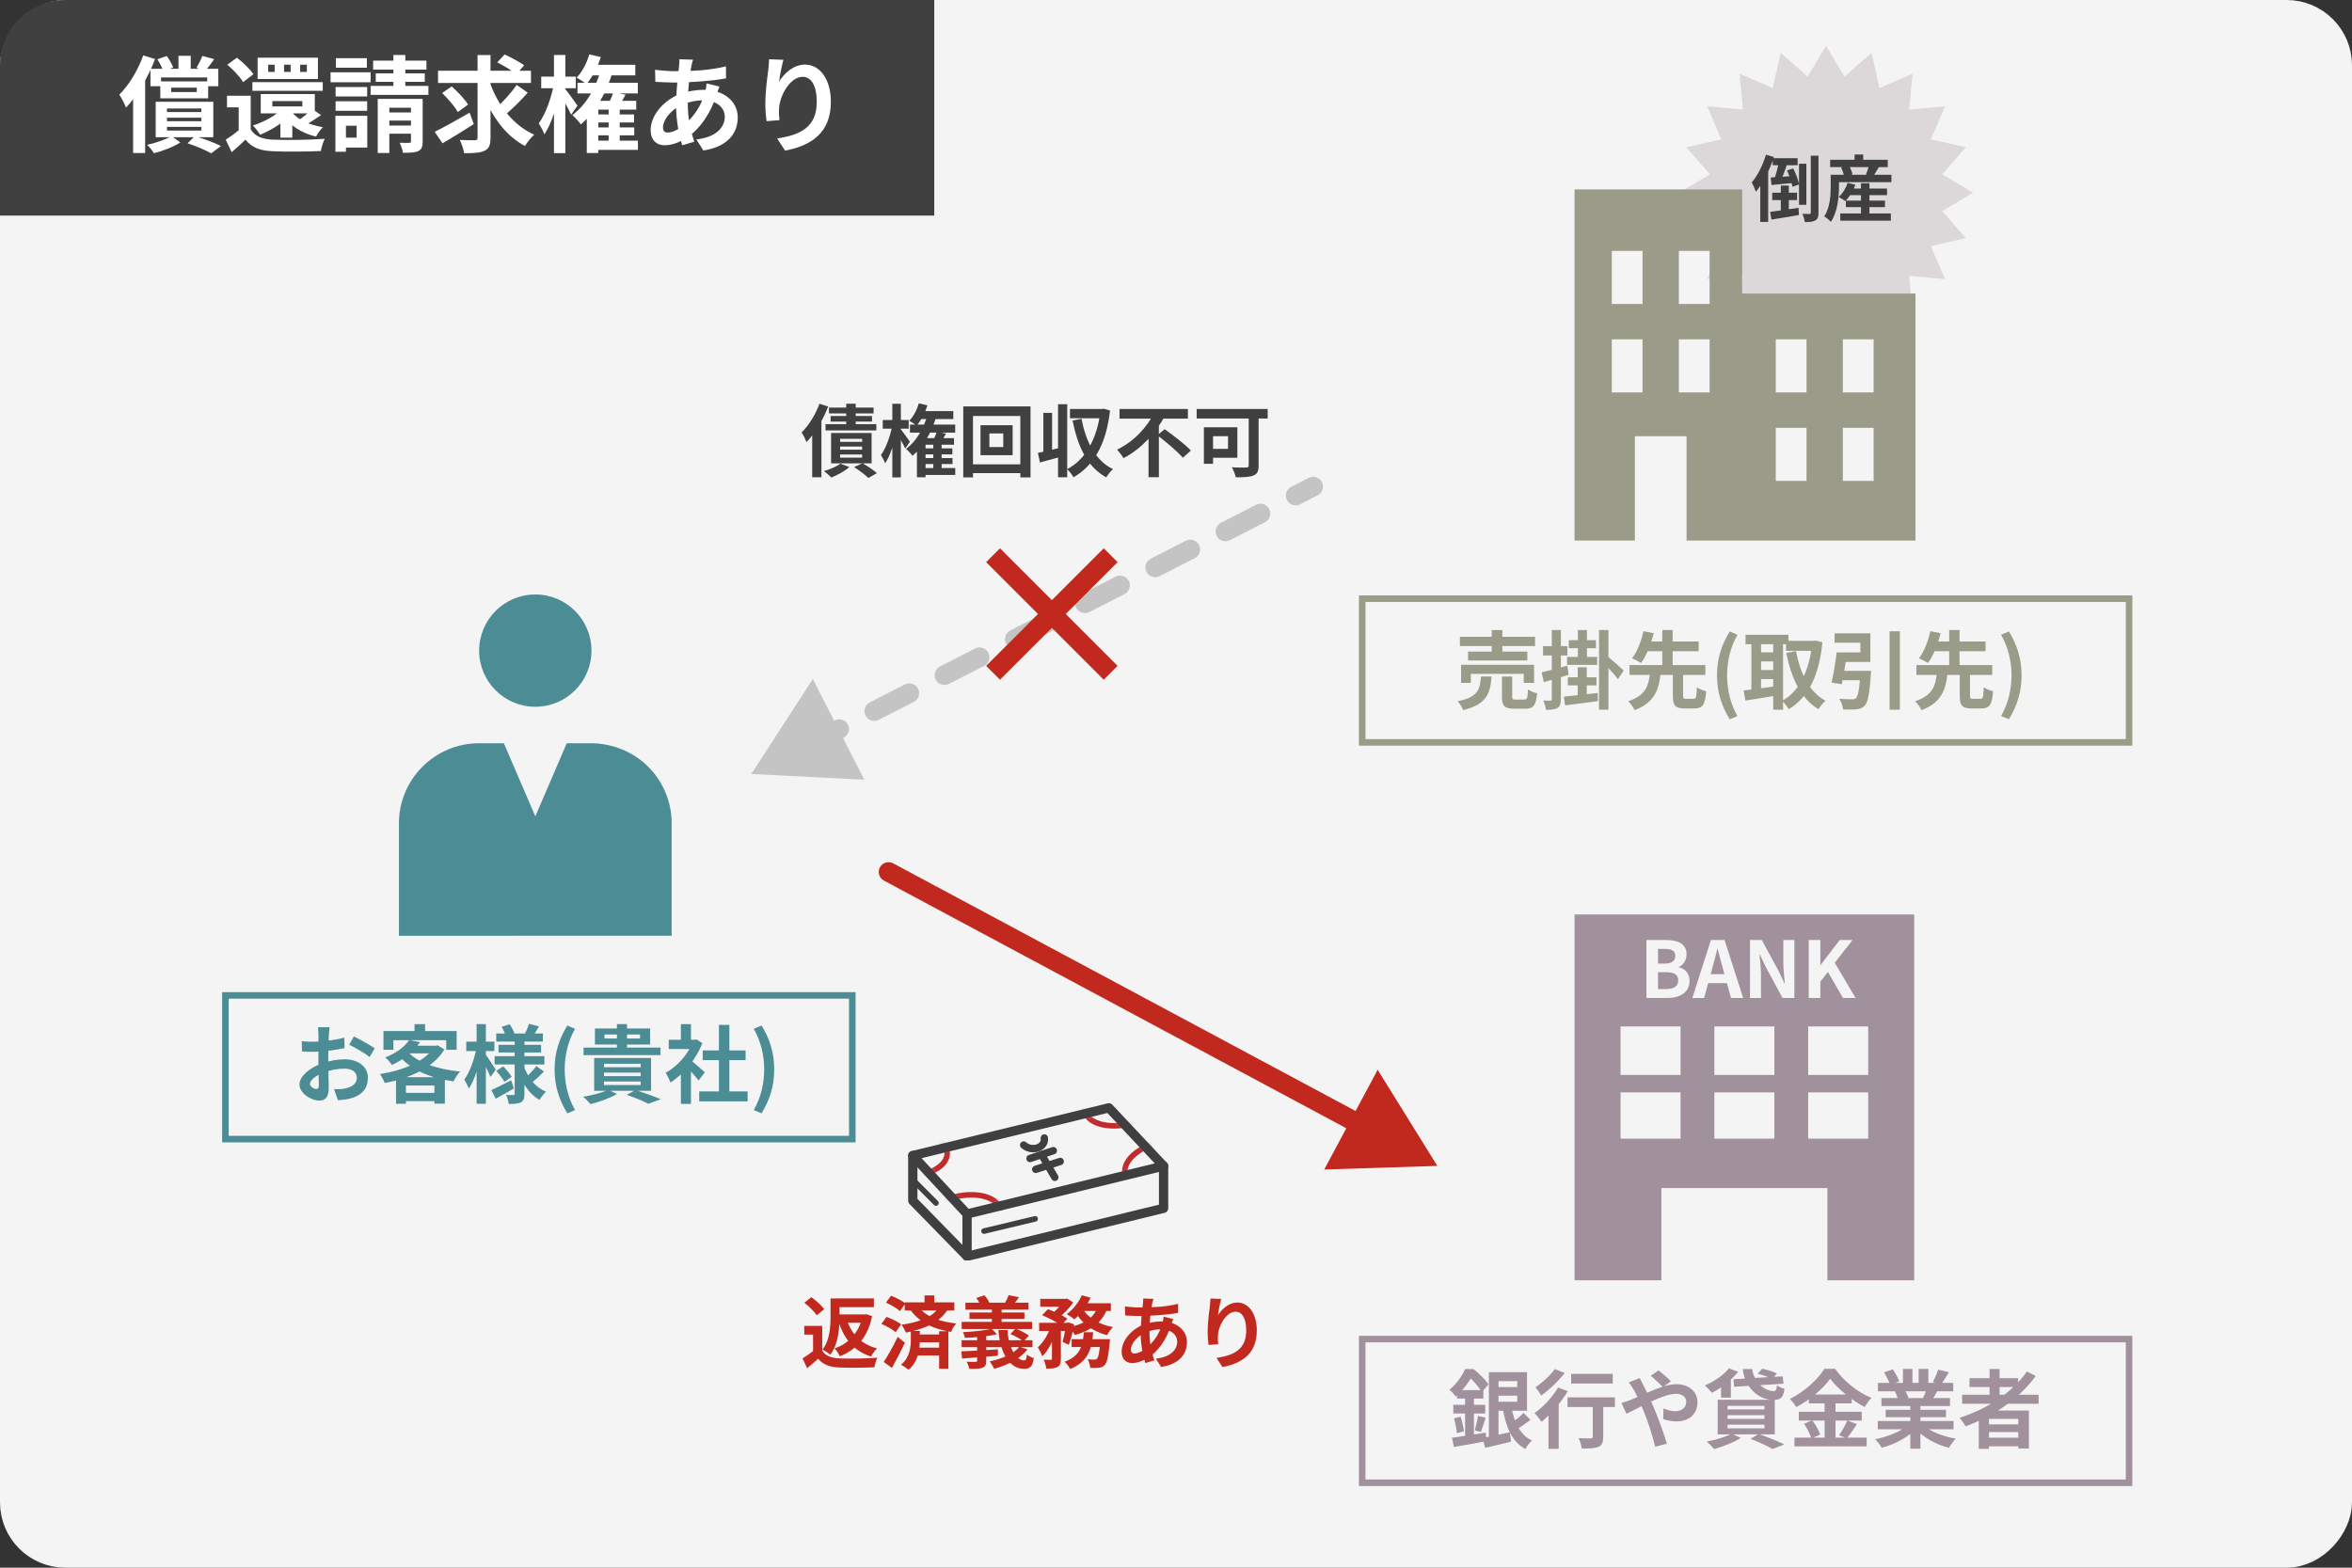 <svg width="360" height="240" viewBox="0 0 360 240" fill="none" xmlns="http://www.w3.org/2000/svg">
<rect x="0" y="0" width="360" height="240" fill="#333333" stroke="none"/>
<rect x="2.5" y="-2.5" width="355" height="235" rx="7.5" transform="matrix(1 0 -5.34602e-07 -1 -1.33651e-06 235)" fill="#F4F4F4" stroke="#F4F4F4" stroke-width="5"/>
<path d="M0 10C0 4.477 4.477 0 10 0H143V33H0V10Z" fill="#404040"/>
<path d="M27.319 8.544H29.191V11.088H27.319V8.544ZM26.199 13.424V14.096H30.119V13.424H26.199ZM24.535 12.464H31.863V15.056H24.535V12.464ZM23.031 10.528H33.415V13.2H31.719V11.856H24.647V13.2H23.031V10.528ZM24.087 9.072L25.543 8.576C25.927 9.12 26.327 9.84 26.503 10.336L24.983 10.912C24.839 10.4 24.455 9.632 24.087 9.072ZM30.967 8.56L32.791 9.056C32.295 9.744 31.815 10.4 31.431 10.848L30.071 10.384C30.391 9.856 30.775 9.104 30.967 8.56ZM26.263 20.848L27.607 21.808C26.519 22.496 24.919 23.12 23.559 23.456C23.335 23.072 22.871 22.496 22.519 22.176C23.847 21.888 25.367 21.344 26.263 20.848ZM28.711 21.936L29.831 20.832C31.239 21.264 32.871 21.872 33.815 22.352L32.327 23.472C31.495 23.008 30.071 22.384 28.711 21.936ZM25.559 18.016V18.56H30.823V18.016H25.559ZM25.559 19.424V19.984H30.823V19.424H25.559ZM25.559 16.608V17.152H30.823V16.608H25.559ZM23.831 15.584H32.647V21.008H23.831V15.584ZM21.927 8.48L23.735 9.04C22.695 11.776 21.031 14.656 19.287 16.48C19.111 16.016 18.599 14.96 18.263 14.496C19.719 13.04 21.111 10.768 21.927 8.48ZM20.375 12.896L22.199 11.072L22.215 11.088V23.424H20.375V12.896ZM38.375 14.656V20.544H36.535V16.432H34.743V14.656H38.375ZM38.375 19.792C38.983 20.848 40.119 21.312 41.767 21.376C43.687 21.472 47.479 21.424 49.703 21.248C49.495 21.68 49.191 22.56 49.111 23.12C47.111 23.216 43.703 23.248 41.751 23.152C39.831 23.072 38.535 22.608 37.575 21.376C36.935 22 36.263 22.608 35.463 23.296L34.551 21.392C35.223 20.96 36.007 20.384 36.711 19.792H38.375ZM34.791 9.904L36.263 8.832C37.175 9.536 38.295 10.608 38.791 11.36L37.207 12.576C36.775 11.792 35.703 10.688 34.791 9.904ZM38.631 12.576H49.399V13.904H38.631V12.576ZM41.687 15.472V16.288H46.279V15.472H41.687ZM39.911 14.4H48.183V17.36H39.911V14.4ZM43.351 16.432L44.951 16.992C43.751 18.56 41.719 19.856 39.815 20.624C39.591 20.256 39.063 19.552 38.711 19.216C40.519 18.624 42.375 17.632 43.351 16.432ZM47.783 16.688L49.143 17.616C48.311 18.192 47.447 18.768 46.759 19.136L45.751 18.368C46.407 17.952 47.287 17.2 47.783 16.688ZM44.615 17.088C45.511 18.288 47.319 19.136 49.431 19.472C49.063 19.808 48.599 20.464 48.375 20.912C46.119 20.384 44.295 19.168 43.239 17.488L44.615 17.088ZM45.943 9.904V11.008H46.967V9.904H45.943ZM43.479 9.904V11.008H44.487V9.904H43.479ZM41.047 9.904V11.008H42.039V9.904H41.047ZM39.431 8.832H48.663V12.096H39.431V8.832ZM42.919 16.768H44.743V21.072H42.919V16.768ZM51.367 13.328H56.199V14.768H51.367V13.328ZM51.415 8.912H56.151V10.368H51.415V8.912ZM51.367 15.504H56.199V16.96H51.367V15.504ZM50.599 11.072H56.727V12.592H50.599V11.072ZM52.199 17.728H56.215V22.592H52.199V21.072H54.583V19.248H52.199V17.728ZM51.335 17.728H52.951V23.232H51.335V17.728ZM57.111 9.28H65.271V10.656H57.111V9.28ZM57.511 11.232H65.015V12.528H57.511V11.232ZM56.727 13.152H65.575V14.528H56.727V13.152ZM60.215 8.416H62.039V14.32H60.215V8.416ZM57.815 15.136H63.959V16.496H59.591V23.424H57.815V15.136ZM62.903 15.136H64.695V21.648C64.695 22.464 64.535 22.88 64.007 23.136C63.463 23.376 62.711 23.392 61.671 23.392C61.623 22.928 61.383 22.272 61.175 21.856C61.767 21.888 62.439 21.872 62.647 21.872C62.855 21.872 62.903 21.808 62.903 21.632V15.136ZM58.599 17.216H63.831V18.464H58.599V17.216ZM58.599 19.216H63.831V20.464H58.599V19.216ZM67.047 10.832H81.271V12.704H67.047V10.832ZM74.935 12.48C76.103 15.984 78.487 19.152 81.767 20.624C81.303 21.024 80.679 21.792 80.359 22.352C76.967 20.56 74.759 17.04 73.415 12.912L74.935 12.48ZM79.079 12.992L80.775 14.192C79.687 15.408 78.327 16.768 77.271 17.632L75.879 16.576C76.903 15.68 78.279 14.192 79.079 12.992ZM76.103 9.552L77.239 8.336C78.199 8.784 79.543 9.488 80.231 10L79.015 11.36C78.407 10.816 77.095 10.048 76.103 9.552ZM67.671 14.24L69.143 13.232C70.039 14.032 71.159 15.184 71.639 16.016L70.071 17.152C69.639 16.336 68.567 15.104 67.671 14.24ZM73.095 8.432H75.079V21.088C75.079 22.208 74.839 22.752 74.183 23.072C73.511 23.408 72.471 23.456 71.047 23.456C70.951 22.896 70.663 22 70.375 21.424C71.351 21.472 72.359 21.472 72.679 21.472C72.983 21.456 73.095 21.376 73.095 21.072V8.432ZM66.535 20.176C67.879 19.52 69.959 18.368 71.879 17.248L72.519 18.992C70.919 20.032 69.143 21.12 67.735 21.936L66.535 20.176ZM90.199 9.92H97.239V11.536H90.199V9.92ZM91.031 17.52H97.047V18.752H91.031V17.52ZM91.047 19.504H97.079V20.72H91.047V19.504ZM90.823 21.536H97.639V22.944H90.823V21.536ZM88.391 12.672H97.623V14.304H88.391V12.672ZM93.879 14.144L95.751 14.496C95.351 15.232 94.951 15.92 94.631 16.4L93.031 16.064C93.335 15.52 93.687 14.72 93.879 14.144ZM93.159 16.352H94.855V22.224H93.159V16.352ZM91.575 15.44H97.383V16.784H91.575V23.424H89.815V16.56L90.903 15.44H91.575ZM90.199 8.32L91.959 8.736C91.463 10.304 90.631 11.888 89.751 12.88C89.415 12.592 88.663 12.096 88.247 11.888C89.111 11.024 89.815 9.664 90.199 8.32ZM91.975 10.64L93.751 11.056C92.775 14.352 91.063 17.248 88.903 19.04C88.663 18.688 87.991 17.952 87.607 17.616C89.655 16.096 91.175 13.552 91.975 10.64ZM82.839 11.728H88.135V13.504H82.839V11.728ZM84.791 8.416H86.535V23.44H84.791V8.416ZM84.759 12.944L85.831 13.312C85.367 15.84 84.455 18.928 83.319 20.576C83.159 20.064 82.743 19.328 82.471 18.88C83.495 17.488 84.391 14.976 84.759 12.944ZM86.391 13.472C86.759 13.888 88.103 15.744 88.391 16.176L87.415 17.552C87.031 16.672 86.055 14.944 85.591 14.224L86.391 13.472ZM106.071 9.136C105.975 9.44 105.911 9.728 105.847 9.984C105.543 11.472 105.271 13.776 105.271 15.76C105.271 18.288 105.735 20.08 106.263 21.696L104.423 22.24C103.943 20.8 103.479 18.432 103.479 16.08C103.479 13.984 103.767 11.632 103.943 10.048C103.975 9.728 104.007 9.36 103.991 9.072L106.071 9.136ZM103.207 10.896C106.247 10.896 108.663 10.752 111.111 10.16L111.127 12C108.935 12.4 105.575 12.64 103.159 12.64C102.311 12.64 101.063 12.56 100.311 12.528L100.263 10.688C100.839 10.768 102.231 10.896 103.207 10.896ZM110.119 13.248C109.991 13.536 109.751 14.272 109.639 14.608C108.727 17.488 107.079 19.648 105.559 20.768C104.519 21.536 103.127 22.24 101.735 22.24C100.567 22.24 99.591 21.536 99.591 19.904C99.591 17.648 101.607 15.296 104.151 14.368C105.207 13.984 106.519 13.744 107.719 13.744C110.711 13.744 112.919 15.472 112.919 17.968C112.919 20.24 111.575 22.432 107.655 23.04L106.583 21.344C109.671 21.008 110.935 19.456 110.935 17.872C110.935 16.512 109.767 15.36 107.607 15.36C106.151 15.36 104.999 15.776 104.215 16.128C102.615 16.88 101.479 18.416 101.479 19.488C101.479 20.016 101.687 20.288 102.215 20.288C102.967 20.288 104.039 19.76 105.015 18.848C106.183 17.776 107.271 16.352 107.911 14.144C108.023 13.808 108.135 13.12 108.151 12.768L110.119 13.248ZM119.911 9.152C119.687 9.936 119.351 11.584 119.255 12.48C120.023 11.248 121.431 9.888 123.223 9.888C125.447 9.888 127.175 12.08 127.175 15.6C127.175 20.128 124.407 22.272 120.167 23.056L118.951 21.2C122.519 20.656 125.015 19.472 125.015 15.6C125.015 13.136 124.183 11.76 122.855 11.76C120.967 11.76 119.303 14.608 119.239 16.704C119.207 17.152 119.223 17.664 119.303 18.4L117.335 18.544C117.239 17.92 117.143 16.944 117.143 15.872C117.143 14.368 117.351 12.4 117.591 10.736C117.655 10.144 117.703 9.504 117.719 9.072L119.911 9.152Z" fill="white"/>
<rect x="34.5" y="152.388" width="95.957" height="22" stroke="#4C8D95"/>
<path d="M50.462 157.256C50.41 157.503 50.358 158.062 50.345 158.387C50.28 159.414 50.241 160.818 50.241 162.027C50.241 163.444 50.319 165.693 50.319 166.447C50.319 168.047 49.747 168.489 48.889 168.489C47.628 168.489 45.834 167.396 45.834 166.018C45.834 164.757 47.459 163.431 49.266 162.794C50.423 162.378 51.736 162.17 52.724 162.17C54.726 162.17 56.312 163.21 56.312 165.004C56.312 166.551 55.506 167.708 53.439 168.216C52.841 168.346 52.256 168.385 51.723 168.437L51.138 166.746C51.71 166.746 52.282 166.746 52.724 166.655C53.777 166.473 54.622 165.94 54.622 165.004C54.622 164.107 53.842 163.6 52.711 163.6C51.606 163.6 50.462 163.834 49.448 164.237C48.278 164.679 47.446 165.381 47.446 165.94C47.446 166.356 48.057 166.707 48.395 166.707C48.629 166.707 48.798 166.603 48.798 166.148C48.798 165.472 48.733 163.665 48.733 162.092C48.733 160.61 48.746 158.998 48.746 158.4C48.746 158.14 48.707 157.49 48.668 157.256H50.462ZM54.167 158.673C55.155 159.154 56.663 159.999 57.365 160.493L56.572 161.819C55.948 161.299 54.258 160.324 53.452 159.934L54.167 158.673ZM46.185 159.388C46.952 159.479 47.511 159.479 47.979 159.479C49.331 159.479 51.359 159.232 52.698 158.842L52.737 160.454C51.268 160.792 49.175 161.026 48.031 161.026C47.173 161.026 46.666 161.013 46.224 160.961L46.185 159.388ZM62.63 159.219L64.294 159.544C63.306 160.949 61.98 162.118 59.978 163.041C59.77 162.677 59.289 162.131 58.951 161.884C60.784 161.182 61.98 160.194 62.63 159.219ZM62.994 160.09H66.881V161.26H61.928L62.994 160.09ZM66.413 160.09H66.712L66.972 160.025L68.025 160.65C66.309 163.522 62.63 165.082 58.886 165.81C58.743 165.407 58.418 164.77 58.145 164.432C61.629 163.899 65.113 162.495 66.413 160.311V160.09ZM62.37 160.974C63.878 162.664 66.907 163.704 70.417 164.042C70.066 164.406 69.637 165.108 69.416 165.55C65.841 165.056 62.877 163.782 61.018 161.572L62.37 160.974ZM60.615 164.913H68.09V168.957H66.491V166.188H62.136V168.983H60.615V164.913ZM61.382 167.305H67.271V168.58H61.382V167.305ZM63.449 156.788H65.061V158.634H63.449V156.788ZM58.691 157.841H69.897V160.714H68.298V159.245H60.212V160.714H58.691V157.841ZM75.955 158.218H83.092V159.453H75.955V158.218ZM76.306 159.96H82.819V161.131H76.306V159.96ZM75.708 161.689H83.326V162.963H75.708V161.689ZM80.96 156.749L82.507 157.126C82.156 157.711 81.805 158.283 81.545 158.66L80.323 158.309C80.557 157.854 80.83 157.204 80.96 156.749ZM76.787 157.204L78.009 156.801C78.308 157.243 78.633 157.841 78.75 158.244L77.45 158.712C77.346 158.309 77.06 157.672 76.787 157.204ZM82.091 163.21L83.261 164.042C82.689 164.64 82 165.277 81.48 165.693L80.479 164.926C80.986 164.497 81.688 163.756 82.091 163.21ZM75.955 163.951L77.021 163.249C77.489 163.73 78.061 164.393 78.321 164.848L77.203 165.628C76.969 165.16 76.423 164.458 75.955 163.951ZM75.201 166.889C75.981 166.538 77.125 165.953 78.243 165.381L78.646 166.642C77.736 167.175 76.709 167.747 75.877 168.203L75.201 166.889ZM78.776 159.05H80.271V167.435C80.271 168.138 80.154 168.515 79.738 168.749C79.309 168.983 78.685 169.009 77.866 169.009C77.827 168.606 77.645 167.995 77.463 167.63C77.905 167.643 78.412 167.643 78.568 167.643C78.724 167.643 78.776 167.578 78.776 167.435V159.05ZM80.193 163.21C80.765 164.952 81.909 166.447 83.573 167.123C83.261 167.409 82.806 167.982 82.585 168.385C80.895 167.448 79.79 165.628 79.179 163.444L80.193 163.21ZM71.366 159.466H75.669V160.909H71.366V159.466ZM72.952 156.775H74.369V168.983H72.952V156.775ZM72.926 160.454L73.797 160.753C73.42 162.807 72.679 165.316 71.756 166.655C71.626 166.239 71.288 165.641 71.067 165.277C71.899 164.146 72.627 162.105 72.926 160.454ZM74.304 161.403C74.59 161.754 75.656 163.392 75.877 163.756L75.071 164.874C74.785 164.12 74.005 162.638 73.654 162.027L74.304 161.403ZM86.836 170.439C85.601 168.437 84.886 166.317 84.886 163.717C84.886 161.131 85.601 158.998 86.836 156.996L88.019 157.503C86.927 159.401 86.433 161.598 86.433 163.717C86.433 165.849 86.927 168.047 88.019 169.945L86.836 170.439ZM92.529 158.374V158.985H97.963V158.374H92.529ZM91.06 157.451H99.51V159.908H91.06V157.451ZM94.427 156.775H95.974V160.883H94.427V156.775ZM89.318 160.376H101.096V161.533H89.318V160.376ZM92.451 164.211V164.744H98.067V164.211H92.451ZM92.451 165.576V166.109H98.067V165.576H92.451ZM92.451 162.859V163.379H98.067V162.859H92.451ZM90.943 161.975H99.653V166.993H90.943V161.975ZM95.922 167.617L97.261 166.876C98.613 167.305 100.212 167.891 101.135 168.281L99.25 168.983C98.535 168.606 97.222 168.047 95.922 167.617ZM93.062 166.837L94.453 167.474C93.387 168.112 91.71 168.697 90.384 169.035C90.124 168.723 89.591 168.164 89.253 167.904C90.631 167.682 92.178 167.292 93.062 166.837ZM107.024 167.084H114.434V168.619H107.024V167.084ZM107.557 160.805H114.122V162.3H107.557V160.805ZM110.04 156.905H111.639V167.826H110.04V156.905ZM102.357 159.18H106.621V160.597H102.357V159.18ZM104.216 163.626L105.763 161.78V168.996H104.216V163.626ZM104.216 156.788H105.763V159.843H104.216V156.788ZM105.607 162.222C106.062 162.534 107.531 163.834 107.882 164.159L106.933 165.42C106.426 164.744 105.334 163.548 104.749 162.976L105.607 162.222ZM106.049 159.18H106.361L106.634 159.128L107.505 159.7C106.517 162.235 104.554 164.51 102.617 165.732C102.474 165.316 102.11 164.549 101.876 164.25C103.644 163.288 105.36 161.377 106.049 159.466V159.18ZM116.566 170.439L115.37 169.945C116.462 168.047 116.969 165.849 116.969 163.717C116.969 161.598 116.462 159.401 115.37 157.503L116.566 156.996C117.788 158.998 118.503 161.131 118.503 163.717C118.503 166.317 117.788 168.437 116.566 170.439Z" fill="#4C8D95"/>
<path d="M115 118.49L132.298 119.368L124.409 103.948L115 118.49ZM201.683 75.826C202.421 75.448 202.713 74.544 202.335 73.807C201.958 73.07 201.054 72.778 200.317 73.155L201.683 75.826ZM118.371 118.451C119.108 118.073 119.4 117.17 119.023 116.432C118.646 115.695 117.742 115.403 117.004 115.78L118.371 118.451ZM122.379 113.03C121.642 113.407 121.35 114.311 121.727 115.048C122.104 115.786 123.008 116.078 123.746 115.701L122.379 113.03ZM129.121 112.951C129.858 112.573 130.15 111.67 129.773 110.932C129.396 110.195 128.492 109.903 127.754 110.28L129.121 112.951ZM133.129 107.53C132.392 107.907 132.1 108.811 132.477 109.548C132.854 110.286 133.758 110.578 134.496 110.201L133.129 107.53ZM139.871 107.451C140.608 107.073 140.9 106.17 140.523 105.432C140.146 104.695 139.242 104.403 138.504 104.78L139.871 107.451ZM143.879 102.03C143.142 102.407 142.85 103.311 143.227 104.048C143.604 104.786 144.508 105.078 145.246 104.701L143.879 102.03ZM150.621 101.951C151.358 101.573 151.65 100.67 151.273 99.932C150.896 99.195 149.992 98.903 149.254 99.28L150.621 101.951ZM154.629 96.53C153.892 96.907 153.6 97.811 153.977 98.548C154.354 99.286 155.258 99.578 155.996 99.201L154.629 96.53ZM161.371 96.451C162.108 96.073 162.4 95.169 162.023 94.432C161.646 93.695 160.742 93.403 160.004 93.78L161.371 96.451ZM165.379 91.03C164.642 91.407 164.35 92.311 164.727 93.048C165.104 93.786 166.008 94.078 166.746 93.701L165.379 91.03ZM172.121 90.951C172.858 90.573 173.15 89.669 172.773 88.932C172.396 88.195 171.492 87.903 170.754 88.28L172.121 90.951ZM176.129 85.53C175.392 85.907 175.1 86.811 175.477 87.548C175.854 88.286 176.758 88.578 177.496 88.201L176.129 85.53ZM182.871 85.451C183.608 85.073 183.9 84.169 183.523 83.432C183.146 82.695 182.242 82.403 181.504 82.78L182.871 85.451ZM186.879 80.03C186.142 80.407 185.85 81.311 186.227 82.048C186.604 82.786 187.508 83.078 188.246 82.701L186.879 80.03ZM193.621 79.951C194.358 79.573 194.65 78.669 194.273 77.932C193.896 77.195 192.992 76.903 192.254 77.28L193.621 79.951ZM197.629 74.53C196.892 74.907 196.6 75.811 196.977 76.548C197.354 77.286 198.258 77.578 198.996 77.201L197.629 74.53ZM123.746 115.701L129.121 112.951L127.754 110.28L122.379 113.03L123.746 115.701ZM134.496 110.201L139.871 107.451L138.504 104.78L133.129 107.53L134.496 110.201ZM145.246 104.701L150.621 101.951L149.254 99.28L143.879 102.03L145.246 104.701ZM155.996 99.201L161.371 96.451L160.004 93.78L154.629 96.53L155.996 99.201ZM166.746 93.701L172.121 90.951L170.754 88.28L165.379 91.03L166.746 93.701ZM177.496 88.201L182.871 85.451L181.504 82.78L176.129 85.53L177.496 88.201ZM188.246 82.701L193.621 79.951L192.254 77.28L186.879 80.03L188.246 82.701ZM198.996 77.201L201.683 75.826L200.317 73.155L197.629 74.53L198.996 77.201Z" fill="#C4C4C4"/>
<path d="M220 178.49L210.867 163.773L202.688 179.041L220 178.49ZM136.708 132.168C135.978 131.777 135.069 132.052 134.678 132.782C134.287 133.512 134.561 134.421 135.292 134.812L136.708 132.168ZM208.808 170.793L136.708 132.168L135.292 134.812L207.392 173.437L208.808 170.793Z" fill="#C1291F"/>
<path d="M223.454 97.489H234.959V98.906H223.454V97.489ZM224.702 99.751H233.776V101.116H224.702V99.751ZM223.636 101.766H234.803V104.548H233.23V103.157H225.131V104.548H223.636V101.766ZM228.329 96.462H229.954V100.505H228.329V96.462ZM229.889 103.573H231.462V106.628C231.462 107.044 231.54 107.096 231.995 107.096C232.216 107.096 233.061 107.096 233.308 107.096C233.737 107.096 233.828 106.888 233.867 105.549C234.192 105.796 234.855 106.043 235.271 106.134C235.102 108.019 234.699 108.5 233.464 108.5C233.139 108.5 232.086 108.5 231.787 108.5C230.266 108.5 229.889 108.058 229.889 106.654V103.573ZM226.678 103.56H228.303C228.108 106.186 227.536 107.85 223.948 108.708C223.805 108.292 223.415 107.681 223.09 107.356C226.21 106.745 226.522 105.588 226.678 103.56ZM240.12 98.009H244.28V99.231H240.12V98.009ZM239.977 103.69H244.358V104.925H239.977V103.69ZM239.86 100.57H244.462V101.792H239.86V100.57ZM239.353 106.654C240.679 106.524 242.655 106.303 244.54 106.095L244.579 107.33C242.811 107.577 240.952 107.811 239.561 107.98L239.353 106.654ZM244.748 96.449H246.191V108.656H244.748V96.449ZM241.511 96.449H242.902V101.22H241.511V96.449ZM241.485 102.156H242.876V107.057H241.485V102.156ZM246.087 100.531C246.568 100.882 248.154 102.286 248.518 102.65L247.647 103.976C247.101 103.248 245.918 101.961 245.307 101.35L246.087 100.531ZM235.96 102.936C236.974 102.702 238.456 102.312 239.899 101.909L240.094 103.313C238.807 103.703 237.416 104.119 236.298 104.431L235.96 102.936ZM236.181 98.919H239.912V100.349H236.181V98.919ZM237.52 96.449H238.911V107.044C238.911 107.746 238.794 108.136 238.391 108.383C238.014 108.617 237.442 108.669 236.623 108.669C236.571 108.279 236.402 107.655 236.22 107.252C236.688 107.265 237.143 107.265 237.299 107.265C237.455 107.265 237.52 107.213 237.52 107.044V96.449ZM256.045 102.975H257.618V106.498C257.618 106.927 257.683 106.979 258.086 106.979C258.268 106.979 258.996 106.979 259.217 106.979C259.607 106.979 259.672 106.745 259.724 105.211C260.049 105.458 260.725 105.718 261.154 105.822C260.998 107.902 260.582 108.461 259.36 108.461C259.061 108.461 258.138 108.461 257.852 108.461C256.383 108.461 256.045 107.967 256.045 106.498V102.975ZM249.415 101.818H261.024V103.326H249.415V101.818ZM251.56 98.204H259.997V99.699H251.56V98.204ZM252.548 103.001H254.186C253.939 105.458 253.328 107.538 250.195 108.721C250.013 108.305 249.571 107.668 249.207 107.356C251.989 106.459 252.353 104.847 252.548 103.001ZM251.547 96.631L253.133 96.943C252.717 98.477 252.054 100.349 251.183 101.493C250.819 101.259 250.182 100.934 249.792 100.791C250.65 99.725 251.261 97.97 251.547 96.631ZM254.433 96.449H256.019V102.286H254.433V96.449ZM264.755 110.112C263.52 108.11 262.805 105.991 262.805 103.391C262.805 100.804 263.52 98.672 264.755 96.67L265.938 97.177C264.846 99.075 264.352 101.272 264.352 103.391C264.352 105.523 264.846 107.72 265.938 109.618L264.755 110.112ZM273.373 98.113H277.806V99.634H273.373V98.113ZM267.172 97.177H273.737V98.62H267.172V97.177ZM268.888 99.868H272.021V101.259H268.888V99.868ZM268.888 102.572H272.021V103.963H268.888V102.572ZM277.377 98.113H277.65L277.923 98.074L278.937 98.321C278.43 103.586 276.727 106.784 273.789 108.578C273.555 108.175 273.113 107.59 272.762 107.291C275.349 105.939 276.948 102.741 277.377 98.451V98.113ZM274.894 99.673C275.531 103.053 276.922 105.926 279.418 107.278C279.067 107.577 278.586 108.175 278.339 108.578C275.609 106.927 274.218 103.885 273.399 99.959L274.894 99.673ZM268.069 97.775H269.551V106.277H268.069V97.775ZM271.41 97.775H272.918V108.656H271.41V97.775ZM266.873 105.705C268.16 105.562 270.097 105.302 271.93 105.042L272.021 106.459C270.331 106.758 268.524 107.044 267.159 107.252L266.873 105.705ZM284.774 102.702H286.386C286.386 102.702 286.373 103.157 286.347 103.365C286.139 106.238 285.905 107.499 285.437 108.006C285.073 108.409 284.709 108.526 284.137 108.591C283.695 108.643 282.902 108.63 282.096 108.617C282.057 108.11 281.823 107.421 281.511 106.979C282.304 107.044 283.136 107.057 283.487 107.057C283.747 107.057 283.903 107.031 284.072 106.901C284.397 106.628 284.605 105.484 284.761 102.923L284.774 102.702ZM281.121 99.881H282.72C282.486 101.506 282.174 103.482 281.901 104.743L280.341 104.496C280.627 103.274 280.952 101.389 281.121 99.881ZM289.22 96.644H290.793V108.656H289.22V96.644ZM281.459 102.702H285.229V104.145H281.264L281.459 102.702ZM281.667 99.881H284.748V98.399H280.809V96.956H286.282V101.337H281.667V99.881ZM299.958 102.975H301.531V106.498C301.531 106.927 301.596 106.979 301.999 106.979C302.181 106.979 302.909 106.979 303.13 106.979C303.52 106.979 303.585 106.745 303.637 105.211C303.962 105.458 304.638 105.718 305.067 105.822C304.911 107.902 304.495 108.461 303.273 108.461C302.974 108.461 302.051 108.461 301.765 108.461C300.296 108.461 299.958 107.967 299.958 106.498V102.975ZM293.328 101.818H304.937V103.326H293.328V101.818ZM295.473 98.204H303.91V99.699H295.473V98.204ZM296.461 103.001H298.099C297.852 105.458 297.241 107.538 294.108 108.721C293.926 108.305 293.484 107.668 293.12 107.356C295.902 106.459 296.266 104.847 296.461 103.001ZM295.46 96.631L297.046 96.943C296.63 98.477 295.967 100.349 295.096 101.493C294.732 101.259 294.095 100.934 293.705 100.791C294.563 99.725 295.174 97.97 295.46 96.631ZM298.346 96.449H299.932V102.286H298.346V96.449ZM307.485 110.112L306.289 109.618C307.381 107.72 307.888 105.523 307.888 103.391C307.888 101.272 307.381 99.075 306.289 97.177L307.485 96.67C308.707 98.672 309.422 100.804 309.422 103.391C309.422 105.991 308.707 108.11 307.485 110.112Z" fill="#9A9C89"/>
<rect x="208.5" y="91.653" width="117.378" height="22" stroke="#9A9C89"/>
<path d="M228.501 212.354H232.908V213.667H228.501V212.354ZM226.902 220.141C227.994 219.946 229.593 219.608 231.114 219.257L231.283 220.713C229.931 221.051 228.475 221.389 227.331 221.649L226.902 220.141ZM228.54 210.066H233.727V215.968H228.54V214.603H232.232V211.444H228.54V210.066ZM231.361 215.513C231.79 217.788 232.687 219.699 234.481 220.531C234.143 220.817 233.701 221.415 233.48 221.831C231.452 220.739 230.529 218.555 230.022 215.708L231.361 215.513ZM233.194 216.306L234.247 217.372C233.571 217.905 232.739 218.477 232.128 218.828L231.27 217.905C231.855 217.515 232.7 216.826 233.194 216.306ZM227.89 210.066H229.359V220.362L227.89 220.622V210.066ZM223.002 212.809H227.045V214.109H223.002V212.809ZM222.443 215.071H227.331V216.397H222.443V215.071ZM222.547 217.138L223.561 216.878C223.795 217.593 224.003 218.516 224.068 219.114L222.989 219.413C222.95 218.789 222.755 217.866 222.547 217.138ZM222.235 220.115C223.548 219.933 225.524 219.634 227.409 219.322L227.5 220.635C225.784 220.96 223.938 221.285 222.547 221.519L222.235 220.115ZM226.213 216.761L227.396 217.047C227.136 217.827 226.876 218.685 226.668 219.231L225.732 218.958C225.914 218.36 226.135 217.411 226.213 216.761ZM224.25 213.368H225.602V220.349L224.25 220.583V213.368ZM224.25 209.585H225.095V209.871H225.537V210.3C225.004 211.288 224.159 212.64 222.794 213.797C222.586 213.472 222.144 212.965 221.845 212.757C223.015 211.821 223.808 210.599 224.25 209.585ZM224.445 209.585H225.537C226.343 210.248 227.357 211.223 227.838 211.912L226.824 213.121C226.408 212.432 225.472 211.301 224.718 210.69H224.445V209.585ZM240.487 210.326H246.844V211.808H240.487V210.326ZM243.789 214.369H245.388V219.985C245.388 220.817 245.219 221.259 244.647 221.506C244.088 221.74 243.269 221.753 242.099 221.753C242.047 221.298 241.839 220.622 241.631 220.167C242.372 220.206 243.23 220.206 243.464 220.206C243.711 220.193 243.789 220.141 243.789 219.946V214.369ZM239.928 213.927H247.182V215.409H239.928V213.927ZM237.016 215.461L238.381 214.096L238.576 214.174V221.805H237.016V215.461ZM238.485 212.419L239.967 212.978C238.94 214.707 237.341 216.527 235.95 217.671C235.729 217.346 235.196 216.644 234.884 216.332C236.21 215.396 237.627 213.888 238.485 212.419ZM237.991 209.585L239.486 210.196C238.537 211.431 237.133 212.783 235.898 213.641C235.69 213.29 235.287 212.679 235.027 212.367C236.106 211.665 237.354 210.495 237.991 209.585ZM254.527 212.354C254.072 211.886 253.175 211.015 252.668 210.625L253.864 209.793C254.319 210.157 255.294 210.989 255.749 211.47L254.527 212.354ZM250.991 210.963C251.095 211.21 251.355 211.743 251.498 211.99C252.031 212.991 252.616 214.278 253.084 215.37C253.695 216.787 254.709 219.556 255.138 221.025L253.344 221.48C252.941 219.842 252.265 217.645 251.602 216.085C251.082 214.876 250.601 213.693 250.068 212.757C249.873 212.445 249.561 211.951 249.301 211.626L250.991 210.963ZM248.183 214.772C248.69 214.655 249.249 214.447 249.47 214.356C251.836 213.433 254.501 211.912 256.594 211.912C258.596 211.912 259.818 213.134 259.818 214.642C259.818 216.462 258.57 217.606 256.581 217.606C255.866 217.606 255.06 217.424 254.566 217.242L254.618 215.617C255.203 215.864 255.853 216.046 256.412 216.046C257.387 216.046 258.102 215.513 258.102 214.577C258.102 213.927 257.53 213.381 256.555 213.381C254.449 213.381 250.549 215.708 248.937 216.436L248.183 214.772ZM265.317 211.145L272.857 210.703L272.987 211.834L265.434 212.302L265.317 211.145ZM266.747 209.585H268.19C268.45 211.561 270.049 212.965 271.492 212.965C271.83 212.952 271.934 212.744 271.986 212.068C272.285 212.315 272.766 212.523 273.143 212.627C272.948 214.031 272.493 214.317 271.427 214.317C269.178 214.304 267.059 212.445 266.747 209.585ZM269.022 210.3L269.724 209.546C270.465 209.676 271.453 210.001 271.986 210.274L271.232 211.106C270.751 210.833 269.776 210.482 269.022 210.3ZM264.641 209.481L266.045 210.014C265.031 211.288 263.432 212.497 262.041 213.225C261.794 212.939 261.261 212.367 260.936 212.107C262.34 211.509 263.796 210.534 264.641 209.481ZM263.432 211.561L264.42 210.586L264.927 210.729V213.966H263.432V211.561ZM264.42 216.657V217.216H270.075V216.657H264.42ZM264.42 218.1V218.672H270.075V218.1H264.42ZM264.42 215.227V215.773H270.075V215.227H264.42ZM262.912 214.291H271.648V219.595H262.912V214.291ZM267.917 220.271L269.217 219.53C270.582 220.024 272.194 220.674 273.117 221.129L271.297 221.831C270.569 221.389 269.23 220.765 267.917 220.271ZM265.031 219.491L266.461 220.128C265.395 220.817 263.705 221.467 262.379 221.844C262.106 221.532 261.573 220.96 261.222 220.7C262.6 220.44 264.147 219.985 265.031 219.491ZM280.137 211.067C279.058 212.588 277.069 214.291 274.937 215.422C274.742 215.058 274.3 214.486 273.962 214.161C276.198 213.069 278.291 211.119 279.253 209.546H280.878C282.282 211.522 284.375 213.16 286.442 214.005C286.065 214.395 285.701 214.928 285.415 215.409C283.426 214.356 281.255 212.601 280.137 211.067ZM276.874 213.485H283.426V214.85H276.874V213.485ZM275.327 216.137H284.96V217.476H275.327V216.137ZM274.664 220.089H285.714V221.428H274.664V220.089ZM279.279 214.031H280.943V220.752H279.279V214.031ZM276.133 217.97L277.394 217.45C277.888 218.113 278.408 219.01 278.603 219.621L277.251 220.206C277.082 219.608 276.601 218.659 276.133 217.97ZM282.75 217.463L284.232 218.022C283.699 218.815 283.127 219.66 282.672 220.206L281.502 219.725C281.918 219.114 282.464 218.165 282.75 217.463ZM287.417 217.541H299.013V218.815H287.417V217.541ZM287.443 211.704H298.961V212.991H287.443V211.704ZM287.976 214.031H298.467V215.253H287.976V214.031ZM288.626 215.825H297.856V216.956H288.626V215.825ZM292.396 214.655H293.943V221.792H292.396V214.655ZM291.265 209.572H292.721V212.315H291.265V209.572ZM293.67 209.572H295.152V212.224H293.67V209.572ZM292.11 218.113L293.332 218.659C292.097 220.011 290.017 221.116 288.015 221.636C287.807 221.259 287.352 220.661 287.014 220.336C288.977 219.959 291.044 219.101 292.11 218.113ZM294.255 218.074C295.308 219.101 297.336 219.907 299.364 220.245C299.013 220.57 298.545 221.22 298.311 221.649C296.257 221.129 294.268 220.024 293.046 218.555L294.255 218.074ZM296.66 209.676L298.298 210.066C297.882 210.781 297.44 211.483 297.102 211.964L295.841 211.574C296.14 211.041 296.478 210.248 296.66 209.676ZM294.944 212.471L296.595 212.848C296.244 213.472 295.906 214.044 295.633 214.46L294.307 214.083C294.541 213.615 294.814 212.952 294.944 212.471ZM288.379 210.092L289.718 209.637C290.095 210.196 290.524 210.976 290.706 211.483L289.289 211.99C289.146 211.483 288.73 210.69 288.379 210.092ZM290.03 213.004L291.538 212.77C291.759 213.134 292.006 213.641 292.11 213.992L290.524 214.265C290.446 213.927 290.225 213.381 290.03 213.004ZM300.326 213.524H312.026V214.902H300.326V213.524ZM301.457 210.989H308.893V212.341H301.457V210.989ZM303.745 218.061H309.556V219.231H303.745V218.061ZM303.745 220.102H309.556V221.415H303.745V220.102ZM304.525 209.585H306.059V214.291H304.525V209.585ZM310.245 209.962L311.584 210.651C309.036 214.2 305.071 216.813 300.859 218.36C300.677 218.022 300.209 217.372 299.923 217.06C304.148 215.708 307.97 213.225 310.245 209.962ZM302.874 215.942H310.544V221.753H308.919V217.216H304.434V221.805H302.874V215.942Z" fill="#A0919D"/>
<rect x="208.5" y="205.002" width="117.378" height="22" stroke="#A0919D"/>
<g clip-path="url(#clip0_3102_3496)">
<path d="M279.5 7L282.316 11.724L286.454 8.103L287.676 13.463L292.73 11.3L292.23 16.77L297.709 16.278L295.538 21.333L300.897 22.546L297.285 26.684L302 29.5L297.285 32.316L300.897 36.454L295.538 37.676L297.709 42.73L292.23 42.23L292.73 47.709L287.676 45.538L286.454 50.898L282.316 47.285L279.5 52L276.684 47.285L272.546 50.898L271.333 45.538L266.278 47.709L266.77 42.23L261.3 42.73L263.462 37.676L258.103 36.454L261.724 32.316L257 29.5L261.724 26.684L258.103 22.546L263.462 21.333L261.3 16.278L266.77 16.77L266.278 11.3L271.333 13.463L272.546 8.103L276.684 11.724L279.5 7Z" fill="#DCD8D9"/>
</g>
<path d="M272.576 28.402H273.797V32.736H272.576V28.402ZM275.359 25.069H276.481V31.35H275.359V25.069ZM271.333 24.222H275.15V25.3H271.333V24.222ZM271.256 29.502H275.062V30.635H271.256V29.502ZM271.025 27.17C271.971 27.126 273.335 27.027 274.688 26.928L274.71 27.984C273.456 28.116 272.158 28.226 271.146 28.325L271.025 27.17ZM270.937 32.428C272.048 32.296 273.709 32.054 275.282 31.812L275.348 32.912C273.874 33.176 272.323 33.429 271.135 33.616L270.937 32.428ZM273.522 26.092L274.468 25.784C274.875 26.565 275.26 27.588 275.37 28.237L274.358 28.6C274.259 27.951 273.907 26.895 273.522 26.092ZM272.29 24.629L273.621 24.904C273.291 25.872 272.873 27.005 272.543 27.709L271.575 27.434C271.861 26.664 272.158 25.487 272.29 24.629ZM277.163 23.837H278.34V32.549C278.34 33.198 278.23 33.539 277.867 33.737C277.526 33.957 276.987 34.001 276.25 34.001C276.206 33.66 276.041 33.099 275.887 32.736C276.349 32.758 276.811 32.758 276.965 32.758C277.108 32.758 277.163 32.714 277.163 32.56V23.837ZM270.299 23.683L271.52 24.035C270.893 25.96 269.881 28.039 268.759 29.359C268.649 29.04 268.33 28.281 268.121 27.929C269.012 26.895 269.826 25.289 270.299 23.683ZM269.43 26.697L270.607 25.52L270.64 25.542V33.979H269.43V26.697ZM282.762 28.864H288.834V29.876H282.762V28.864ZM282.531 30.712H288.515V31.713H282.531V30.712ZM281.673 32.681H289.417V33.781H281.673V32.681ZM284.841 28.05H286.139V33.363H284.841V28.05ZM282.806 27.995L283.983 28.27C283.642 29.238 283.048 30.184 282.465 30.789C282.223 30.602 281.717 30.294 281.42 30.162C282.025 29.634 282.542 28.809 282.806 27.995ZM280.936 26.752H289.505V27.885H280.936V26.752ZM280.122 24.464H288.944V25.586H280.122V24.464ZM283.862 23.65H285.182V25.124H283.862V23.65ZM280.21 26.752H281.475V28.545C281.475 30.096 281.277 32.45 280.232 33.968C280.034 33.726 279.484 33.275 279.22 33.121C280.122 31.779 280.21 29.854 280.21 28.534V26.752ZM281.805 25.652L282.993 25.333C283.235 25.751 283.466 26.301 283.543 26.675L282.267 27.016C282.212 26.653 282.014 26.081 281.805 25.652ZM286.095 25.223L287.602 25.542C287.272 26.103 286.942 26.653 286.7 27.016L285.611 26.697C285.787 26.268 285.996 25.663 286.095 25.223Z" fill="#404040"/>
<path d="M266.663 44.928V29H241V82.752H250.233V66.783H258.146V82.752H293.186V44.938H266.663V44.928ZM251.41 60.078H246.702V51.95H251.41V60.078ZM251.41 46.535H246.702V38.407H251.41V46.535ZM261.678 60.078H256.969V51.95H261.678V60.078ZM261.678 46.535H256.969V38.407H261.678V46.535ZM276.51 73.621H271.802V65.493H276.51V73.621ZM276.51 60.078H271.802V51.95H276.51V60.078ZM286.778 73.621H282.069V65.493H286.778V73.621ZM286.778 60.078H282.069V51.95H286.778V60.078Z" fill="#9A9C89"/>
<path d="M81.936 108.201C86.683 108.201 90.532 104.352 90.532 99.605C90.532 94.857 86.683 91.008 81.936 91.008C77.188 91.008 73.339 94.857 73.339 99.605C73.339 104.352 77.188 108.201 81.936 108.201Z" fill="#4C8D95"/>
<path d="M61.059 143.259V126.065C61.059 119.283 66.557 113.784 73.34 113.784H77.122L81.936 124.977L86.751 113.784H90.533C91.349 113.784 95.704 113.868 99.213 117.378C101.432 119.604 102.807 122.667 102.807 126.058V143.252" fill="#4C8D95"/>
<path d="M152 85L170 103" stroke="#C1291F" stroke-width="3"/>
<path d="M170 85L152 103" stroke="#C1291F" stroke-width="3"/>
<path d="M126.883 62.4H133.711V63.288H126.883V62.4ZM127.135 63.684H133.471V64.536H127.135V63.684ZM126.355 64.932H134.131V65.892H126.355V64.932ZM129.523 61.8H130.975V65.556H129.523V61.8ZM128.587 68.364V68.844H131.959V68.364H128.587ZM128.587 69.576V70.056H131.959V69.576H128.587ZM128.587 67.176V67.644H131.959V67.176H128.587ZM127.207 66.288H133.411V70.932H127.207V66.288ZM128.623 70.98L130.003 71.496C129.295 72.132 128.167 72.744 127.243 73.104C126.991 72.828 126.439 72.348 126.115 72.12C127.051 71.856 128.059 71.424 128.623 70.98ZM125.431 61.812L126.763 62.232C125.995 64.236 124.747 66.336 123.451 67.68C123.319 67.332 122.935 66.552 122.695 66.204C123.775 65.148 124.819 63.48 125.431 61.812ZM124.315 65.172L125.719 63.768L125.731 63.78V73.068H124.315V65.172ZM130.723 71.508L132.019 70.92C132.811 71.376 133.723 71.976 134.215 72.432L132.919 73.176C132.463 72.72 131.503 71.988 130.723 71.508ZM140.635 62.94H145.915V64.152H140.635V62.94ZM141.259 68.64H145.771V69.564H141.259V68.64ZM141.271 70.128H145.795V71.04H141.271V70.128ZM141.103 71.652H146.215V72.708H141.103V71.652ZM139.279 65.004H146.203V66.228H139.279V65.004ZM143.395 66.108L144.799 66.372C144.499 66.924 144.199 67.44 143.959 67.8L142.759 67.548C142.987 67.14 143.251 66.54 143.395 66.108ZM142.855 67.764H144.127V72.168H142.855V67.764ZM141.667 67.08H146.023V68.088H141.667V73.068H140.347V67.92L141.163 67.08H141.667ZM140.635 61.74L141.955 62.052C141.583 63.228 140.959 64.416 140.299 65.16C140.047 64.944 139.483 64.572 139.171 64.416C139.819 63.768 140.347 62.748 140.635 61.74ZM141.967 63.48L143.299 63.792C142.567 66.264 141.283 68.436 139.663 69.78C139.483 69.516 138.979 68.964 138.691 68.712C140.227 67.572 141.367 65.664 141.967 63.48ZM135.115 64.296H139.087V65.628H135.115V64.296ZM136.579 61.812H137.887V73.08H136.579V61.812ZM136.555 65.208L137.359 65.484C137.011 67.38 136.327 69.696 135.475 70.932C135.355 70.548 135.043 69.996 134.839 69.66C135.607 68.616 136.279 66.732 136.555 65.208ZM137.779 65.604C138.055 65.916 139.063 67.308 139.279 67.632L138.547 68.664C138.259 68.004 137.527 66.708 137.179 66.168L137.779 65.604ZM151.435 66.36V68.436H153.559V66.36H151.435ZM150.079 65.1H154.999V69.684H150.079V65.1ZM147.439 62.22H157.735V73.08H156.175V63.684H148.927V73.08H147.439V62.22ZM148.279 71.088H157.063V72.432H148.279V71.088ZM158.863 69.336C159.823 69.144 161.227 68.808 162.571 68.472L162.751 69.828C161.527 70.176 160.231 70.524 159.175 70.8L158.863 69.336ZM161.947 61.884H163.351V73.068H161.947V61.884ZM159.691 63.204H161.035V69.672H159.691V63.204ZM163.771 62.616H168.775V64.032H163.771V62.616ZM168.439 62.616H168.679L168.943 62.568L169.903 62.844C169.315 68.04 167.407 71.292 164.311 73.068C164.095 72.684 163.663 72.096 163.327 71.82C166.087 70.44 167.923 67.224 168.439 62.94V62.616ZM165.535 64.116C166.207 67.596 167.635 70.5 170.359 71.82C170.023 72.096 169.555 72.684 169.327 73.08C166.399 71.472 164.983 68.4 164.167 64.38L165.535 64.116ZM171.355 62.616H181.819V64.092H171.355V62.616ZM177.151 66.636L178.267 65.7C179.551 66.636 181.399 68.016 182.275 68.976L181.051 70.08C180.259 69.132 178.483 67.656 177.151 66.636ZM176.671 63.156L178.279 63.72C176.911 66.252 174.727 68.7 171.967 70.14C171.739 69.756 171.283 69.156 170.983 68.832C173.551 67.62 175.675 65.292 176.671 63.156ZM175.795 66.06L177.379 64.488V73.056H175.795V66.06ZM191.131 63.012H192.643V71.268C192.643 72.132 192.439 72.564 191.863 72.792C191.263 73.044 190.387 73.068 189.151 73.068C189.067 72.636 188.779 71.928 188.551 71.532C189.415 71.592 190.459 71.58 190.747 71.58C191.035 71.568 191.131 71.484 191.131 71.232V63.012ZM184.267 65.412H185.671V71.004H184.267V65.412ZM184.867 65.412H189.391V70.08H184.867V68.712H187.963V66.78H184.867V65.412ZM183.163 62.616H194.035V64.068H183.163V62.616Z" fill="#404040"/>
<path d="M125.851 202.982V207.398H124.447V204.314H123.103V202.982H125.851ZM125.851 206.774C126.343 207.578 127.267 207.914 128.539 207.962C129.943 208.022 132.667 207.986 134.287 207.854C134.131 208.19 133.903 208.886 133.831 209.318C132.379 209.39 129.955 209.414 128.515 209.354C127.015 209.294 126.007 208.946 125.227 208.01C124.711 208.478 124.183 208.934 123.547 209.462L122.839 207.962C123.379 207.626 123.991 207.206 124.543 206.774H125.851ZM123.115 199.442L124.183 198.578C124.891 199.094 125.755 199.862 126.163 200.426L125.011 201.362C124.663 200.798 123.823 199.982 123.115 199.442ZM127.807 198.782H133.759V200.114H127.807V198.782ZM127.987 201.23H132.391V202.514H127.987V201.23ZM127.123 198.782H128.503V201.59C128.503 203.33 128.311 205.814 127.087 207.398C126.847 207.158 126.223 206.774 125.887 206.618C127.015 205.178 127.123 203.102 127.123 201.578V198.782ZM132.043 201.23H132.307L132.571 201.194L133.483 201.482C132.823 204.758 131.059 206.642 128.551 207.638C128.383 207.278 128.023 206.714 127.735 206.426C129.907 205.718 131.527 203.954 132.043 201.458V201.23ZM129.655 202.154C130.363 204.254 131.839 205.802 134.239 206.426C133.927 206.714 133.519 207.29 133.315 207.674C130.735 206.846 129.259 205.058 128.383 202.454L129.655 202.154ZM138.475 199.382H146.071V200.618H138.475V199.382ZM140.215 204.302H144.427V205.502H140.215V204.302ZM140.227 206.318H144.463V207.518H140.227V206.318ZM141.511 198.314H142.999V199.934H141.511V198.314ZM143.743 203.798H145.159V209.546H143.743V203.798ZM143.695 200.126L145.039 200.51C143.815 202.502 141.379 203.486 138.667 204.014C138.535 203.702 138.211 203.09 137.983 202.802C140.515 202.454 142.783 201.686 143.695 200.126ZM135.607 199.418L136.387 198.362C137.131 198.65 138.103 199.142 138.583 199.55L137.755 200.726C137.311 200.306 136.363 199.754 135.607 199.418ZM134.911 202.682L135.691 201.602C136.435 201.866 137.431 202.346 137.923 202.742L137.095 203.942C136.639 203.534 135.679 203.006 134.911 202.682ZM135.259 208.502C135.871 207.59 136.735 206.066 137.407 204.662L138.511 205.562C137.911 206.834 137.191 208.226 136.519 209.414L135.259 208.502ZM139.411 203.762H140.791V205.19C140.791 206.45 140.575 208.466 139.063 209.702C138.799 209.474 138.247 209.102 137.911 208.922C139.243 207.866 139.411 206.186 139.411 205.166V203.762ZM140.503 200.018C142.015 201.83 143.995 202.298 146.359 202.622C146.047 202.946 145.723 203.474 145.591 203.918C143.107 203.45 140.983 202.754 139.327 200.522L140.503 200.018ZM147.763 199.43H157.423V200.498H147.763V199.43ZM148.387 200.93H156.799V201.926H148.387V200.93ZM147.199 202.37H157.975V203.462H147.199V202.37ZM147.187 205.178H158.035V206.234H147.187V205.178ZM151.819 200.042H153.307V202.922H151.819V200.042ZM154.387 198.278L155.971 198.59C155.647 199.07 155.311 199.502 155.059 199.79L153.823 199.478C154.027 199.118 154.267 198.626 154.387 198.278ZM147.139 206.882C148.543 206.822 150.679 206.714 152.743 206.582L152.731 207.554C150.775 207.722 148.735 207.866 147.259 207.974L147.139 206.882ZM149.563 203.942H150.955V208.322C150.955 208.958 150.811 209.234 150.355 209.402C149.899 209.558 149.275 209.57 148.375 209.57C148.303 209.234 148.135 208.778 147.967 208.466C148.495 208.502 149.155 208.502 149.323 208.49C149.503 208.49 149.563 208.442 149.563 208.286V203.942ZM151.783 203.426L152.599 204.254C151.243 204.59 149.299 204.758 147.691 204.818C147.655 204.566 147.511 204.182 147.391 203.942C148.939 203.87 150.739 203.678 151.783 203.426ZM152.827 203.618H154.207C154.327 206.198 155.479 208.274 156.751 208.262C157.039 208.25 157.123 208.046 157.183 207.362C157.459 207.614 157.903 207.818 158.239 207.926C158.035 209.27 157.627 209.558 156.679 209.558C154.495 209.558 153.019 206.99 152.827 203.618ZM156.043 206.174L157.267 206.582C156.163 208.034 154.159 208.994 152.179 209.558C152.047 209.27 151.699 208.694 151.471 208.418C153.319 208.034 155.155 207.278 156.043 206.174ZM154.651 204.23L155.431 203.402C156.139 203.654 157.027 204.098 157.483 204.482L156.655 205.382C156.235 205.01 155.359 204.518 154.651 204.23ZM149.419 198.71L150.679 198.302C150.991 198.626 151.291 199.094 151.423 199.43L150.103 199.922C149.995 199.586 149.707 199.07 149.419 198.71ZM159.223 198.842H163.159V200.054H159.223V198.842ZM164.023 205.022H168.907V206.222H164.023V205.022ZM159.055 202.514H163.519V203.774H159.055V202.514ZM161.011 203.03H162.379V208.022C162.379 208.67 162.271 209.054 161.851 209.282C161.443 209.498 160.903 209.522 160.147 209.522C160.111 209.138 159.919 208.538 159.739 208.154C160.183 208.178 160.675 208.178 160.819 208.178C160.963 208.166 161.011 208.13 161.011 207.998V203.03ZM168.439 205.022H169.891C169.891 205.022 169.879 205.382 169.855 205.574C169.651 207.65 169.447 208.586 169.099 208.958C168.835 209.246 168.571 209.342 168.223 209.39C167.923 209.426 167.419 209.438 166.867 209.414C166.843 209.018 166.699 208.454 166.483 208.094C166.915 208.13 167.311 208.142 167.503 208.142C167.683 208.142 167.791 208.13 167.899 208.01C168.115 207.806 168.295 207.05 168.439 205.214V205.022ZM165.895 203.954H167.323C167.131 206.414 166.627 208.454 163.783 209.582C163.627 209.234 163.255 208.73 162.955 208.466C165.439 207.554 165.727 205.91 165.895 203.954ZM159.499 201.35L160.399 200.426C161.371 200.774 162.691 201.398 163.375 201.878L162.403 202.91C161.791 202.43 160.495 201.746 159.499 201.35ZM163.171 202.514H163.363L163.555 202.454L164.419 202.742C164.227 203.834 163.915 205.07 163.591 205.886L162.631 205.43C162.847 204.734 163.063 203.618 163.171 202.718V202.514ZM167.983 200.102L169.483 200.33C168.667 202.562 166.879 203.714 164.527 204.386C164.359 204.062 163.915 203.474 163.627 203.186C165.835 202.742 167.431 201.818 167.983 200.102ZM165.583 198.29L166.927 198.662C166.327 199.958 165.355 201.206 164.455 201.986C164.179 201.758 163.615 201.362 163.279 201.182C164.215 200.498 165.103 199.406 165.583 198.29ZM165.751 200.414C166.579 201.782 168.259 202.778 170.359 203.174C170.047 203.462 169.639 204.026 169.447 204.398C167.227 203.834 165.559 202.586 164.551 200.798L165.751 200.414ZM160.879 202.946L161.803 203.306C161.347 204.902 160.543 206.714 159.523 207.638C159.391 207.23 159.079 206.63 158.851 206.246C159.727 205.502 160.507 204.146 160.879 202.946ZM165.547 199.514H170.035V200.702H164.971L165.547 199.514ZM162.811 198.842H163.123L163.339 198.794L164.263 199.37C163.723 200.246 162.775 201.206 161.911 201.806C161.659 201.59 161.251 201.29 160.975 201.122C161.719 200.594 162.487 199.706 162.811 199.094V198.842ZM176.539 198.842C176.467 199.07 176.419 199.286 176.371 199.478C176.143 200.594 175.939 202.322 175.939 203.81C175.939 205.706 176.287 207.05 176.683 208.262L175.303 208.67C174.943 207.59 174.595 205.814 174.595 204.05C174.595 202.478 174.811 200.714 174.943 199.526C174.967 199.286 174.991 199.01 174.979 198.794L176.539 198.842ZM174.391 200.162C176.671 200.162 178.483 200.054 180.319 199.61L180.331 200.99C178.687 201.29 176.167 201.47 174.355 201.47C173.719 201.47 172.783 201.41 172.219 201.386L172.183 200.006C172.615 200.066 173.659 200.162 174.391 200.162ZM179.575 201.926C179.479 202.142 179.299 202.694 179.215 202.946C178.531 205.106 177.295 206.726 176.155 207.566C175.375 208.142 174.331 208.67 173.287 208.67C172.411 208.67 171.679 208.142 171.679 206.918C171.679 205.226 173.191 203.462 175.099 202.766C175.891 202.478 176.875 202.298 177.775 202.298C180.019 202.298 181.675 203.594 181.675 205.466C181.675 207.17 180.667 208.814 177.727 209.27L176.923 207.998C179.239 207.746 180.187 206.582 180.187 205.394C180.187 204.374 179.311 203.51 177.691 203.51C176.599 203.51 175.735 203.822 175.147 204.086C173.947 204.65 173.095 205.802 173.095 206.606C173.095 207.002 173.251 207.206 173.647 207.206C174.211 207.206 175.015 206.81 175.747 206.126C176.623 205.322 177.439 204.254 177.919 202.598C178.003 202.346 178.087 201.83 178.099 201.566L179.575 201.926ZM186.919 198.854C186.751 199.442 186.499 200.678 186.427 201.35C187.003 200.426 188.059 199.406 189.403 199.406C191.071 199.406 192.367 201.05 192.367 203.69C192.367 207.086 190.291 208.694 187.111 209.282L186.199 207.89C188.875 207.482 190.747 206.594 190.747 203.69C190.747 201.842 190.123 200.81 189.127 200.81C187.711 200.81 186.463 202.946 186.415 204.518C186.391 204.854 186.403 205.238 186.463 205.79L184.987 205.898C184.915 205.43 184.843 204.698 184.843 203.894C184.843 202.766 184.999 201.29 185.179 200.042C185.227 199.598 185.263 199.118 185.275 198.794L186.919 198.854Z" fill="#C1291F"/>
<g clip-path="url(#clip1_3102_3496)">
<path d="M169.728 169.602L139.716 176.905V183.823L148.019 192.327L178.101 184.98V178.51L169.728 169.602Z" fill="#F4F4F4"/>
<path d="M139.716 176.905V183.823L148.019 192.328L178.101 184.98V178.51" stroke="#3F3F41" stroke-width="1.42" stroke-linecap="round" stroke-linejoin="round"/>
<path d="M150.614 188.47L158.444 186.594" stroke="#3F3F41" stroke-width="0.85" stroke-linecap="round" stroke-linejoin="round"/>
<path d="M139.716 180.614L143.258 184.174" stroke="#3F3F41" stroke-width="0.85" stroke-linecap="round" stroke-linejoin="round"/>
<path d="M148.019 185.849V192.328" stroke="#3F3F41" stroke-width="1.42" stroke-linecap="round" stroke-linejoin="round"/>
<mask id="mask0_3102_3496" style="mask-type:luminance" maskUnits="userSpaceOnUse" x="139" y="169" width="40" height="17">
<path d="M178.101 178.51L148.019 185.848L139.716 176.905L169.728 169.602L178.101 178.51Z" fill="white"/>
</mask>
<g mask="url(#mask0_3102_3496)">
<path d="M138.681 180.096C142.163 180.096 144.985 178.514 144.985 176.563C144.985 174.611 142.163 173.029 138.681 173.029C135.199 173.029 132.377 174.611 132.377 176.563C132.377 178.514 135.199 180.096 138.681 180.096Z" stroke="#C02C2D" stroke-width="0.85" stroke-linecap="round" stroke-linejoin="round"/>
</g>
<mask id="mask1_3102_3496" style="mask-type:luminance" maskUnits="userSpaceOnUse" x="139" y="169" width="40" height="17">
<path d="M178.101 178.51L148.019 185.848L139.716 176.905L169.728 169.602L178.101 178.51Z" fill="white"/>
</mask>
<g mask="url(#mask1_3102_3496)">
<path d="M147.837 190.093C151.219 189.265 153.584 187.057 153.12 185.162C152.656 183.266 149.538 182.401 146.156 183.229C142.775 184.057 140.409 186.265 140.874 188.16C141.338 190.056 144.455 190.921 147.837 190.093Z" stroke="#C02C2D" stroke-width="0.85" stroke-linecap="round" stroke-linejoin="round"/>
</g>
<mask id="mask2_3102_3496" style="mask-type:luminance" maskUnits="userSpaceOnUse" x="139" y="169" width="40" height="17">
<path d="M178.101 178.51L148.019 185.848L139.716 176.905L169.728 169.602L178.101 178.51Z" fill="white"/>
</mask>
<g mask="url(#mask2_3102_3496)">
<path d="M173.017 172.04C176.399 171.212 178.764 169.004 178.299 167.109C177.835 165.213 174.718 164.348 171.336 165.176C167.954 166.004 165.589 168.212 166.053 170.108C166.517 172.003 169.635 172.868 173.017 172.04Z" stroke="#C02C2D" stroke-width="0.85" stroke-linecap="round" stroke-linejoin="round"/>
</g>
<mask id="mask3_3102_3496" style="mask-type:luminance" maskUnits="userSpaceOnUse" x="139" y="169" width="40" height="17">
<path d="M178.101 178.51L148.019 185.848L139.716 176.905L169.728 169.602L178.101 178.51Z" fill="white"/>
</mask>
<g mask="url(#mask3_3102_3496)">
<path d="M179.193 181.682C182.574 180.854 184.939 178.646 184.475 176.75C184.011 174.855 180.893 173.99 177.512 174.818C174.13 175.646 171.765 177.854 172.229 179.749C172.693 181.645 175.811 182.51 179.193 181.682Z" stroke="#C02C2D" stroke-width="0.85" stroke-linecap="round" stroke-linejoin="round"/>
</g>
<path d="M159.846 174.214C160.004 175.073 159.258 175.818 158.197 175.845C157.628 175.862 157.075 175.661 156.689 175.301" stroke="#3F3F41" stroke-width="1.13" stroke-linecap="round" stroke-linejoin="round"/>
<path d="M157.654 177.353L161.223 176.16" stroke="#3F3F41" stroke-width="1.13" stroke-linecap="round" stroke-linejoin="round"/>
<path d="M158.531 179.019L162.275 177.809" stroke="#3F3F41" stroke-width="1.13" stroke-linecap="round" stroke-linejoin="round"/>
<path d="M161.451 180.237L159.417 176.765" stroke="#3F3F41" stroke-width="1.13" stroke-linecap="round" stroke-linejoin="round"/>
<path d="M178.101 178.51L148.019 185.848L139.716 176.905L169.728 169.602L178.101 178.51Z" stroke="#3F3F41" stroke-width="1.42" stroke-linecap="round" stroke-linejoin="round"/>
</g>
<g clip-path="url(#clip2_3102_3496)">
<path d="M241 140V196H254.291V181.884H279.709V196H292.99V140H241ZM248.042 164.565V157.141H257.23V164.565H248.042ZM257.23 174.316H248.042V167.235H257.23V174.316ZM262.401 164.565V157.141H271.589V164.565H262.401ZM262.401 174.316V167.235H271.589V174.316H262.401ZM285.948 157.141V164.565H276.76V157.141H285.948ZM285.948 167.235V174.316H276.76V167.235H285.948Z" fill="#A0919D"/>
<path d="M252.003 152.784V143.904H254.931C256.755 143.904 258.147 144.444 258.147 146.1C258.147 146.916 257.703 147.744 256.947 148.02V148.068C257.895 148.296 258.603 148.98 258.603 150.168C258.603 151.956 257.115 152.784 255.171 152.784H252.003ZM253.779 147.516H254.811C255.939 147.516 256.419 147.072 256.419 146.352C256.419 145.572 255.903 145.272 254.835 145.272H253.779V147.516ZM253.779 151.416H255.015C256.215 151.416 256.875 150.984 256.875 150.072C256.875 149.208 256.239 148.836 255.015 148.836H253.779V151.416ZM259.031 152.784L261.875 143.904H263.963L266.807 152.784H264.947L263.675 148.164C263.411 147.24 263.159 146.208 262.907 145.26H262.859C262.619 146.22 262.367 147.24 262.103 148.164L260.831 152.784H259.031ZM260.795 150.504V149.136H265.019V150.504H260.795ZM267.858 152.784V143.904H269.658L272.238 148.644L273.138 150.564H273.198C273.102 149.64 272.958 148.452 272.958 147.444V143.904H274.65V152.784H272.838L270.27 148.032L269.37 146.136H269.31C269.394 147.084 269.538 148.2 269.538 149.232V152.784H267.858ZM276.846 152.784V143.904H278.622V147.756H278.646L281.598 143.904H283.554L280.83 147.396L284.022 152.784H282.09L279.786 148.8L278.622 150.288V152.784H276.846Z" fill="#F4F4F4"/>
</g>
<defs>
<clipPath id="clip0_3102_3496">
<rect width="45" height="45" fill="white" transform="translate(257 7)"/>
</clipPath>
<clipPath id="clip1_3102_3496">
<rect width="52.913" height="28.46" fill="white" transform="translate(132 164.49)"/>
</clipPath>
<clipPath id="clip2_3102_3496">
<rect width="52" height="56" fill="white" transform="translate(241 140)"/>
</clipPath>
</defs>
</svg>
